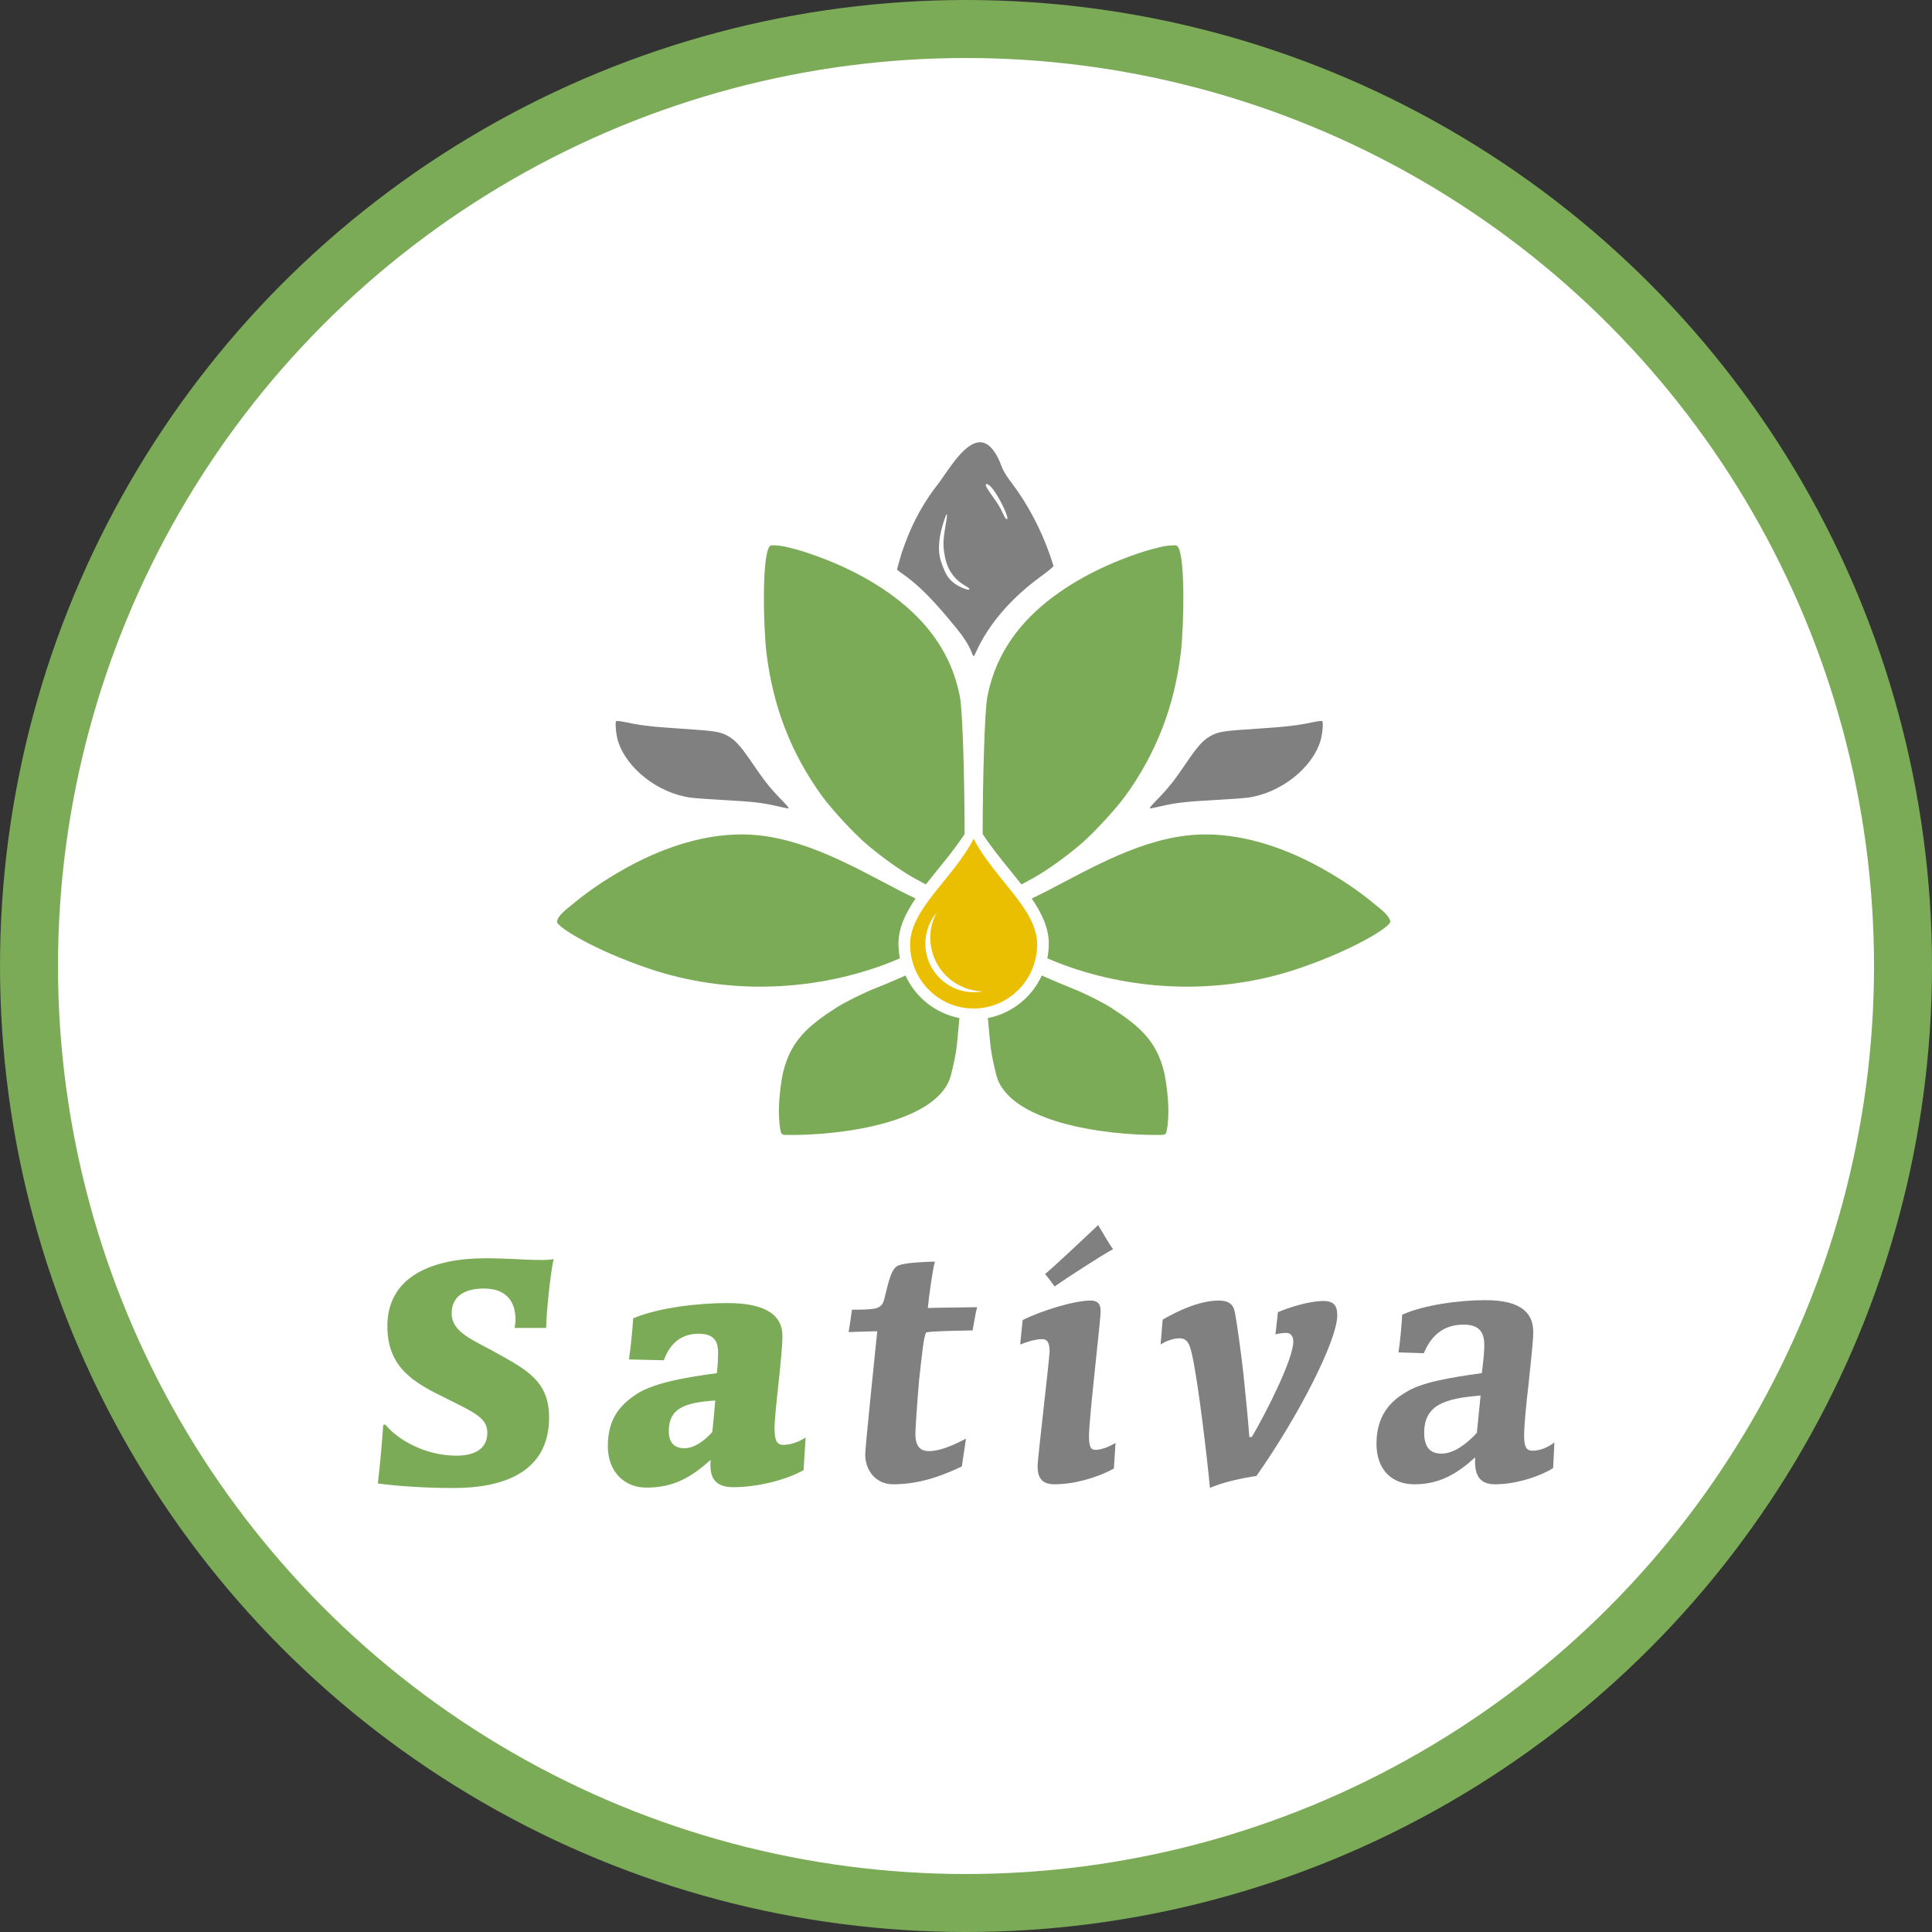 <?xml version="1.0" encoding="UTF-8" standalone="no"?>
<!-- Created with Inkscape (http://www.inkscape.org/) -->

<svg
   width="126.967mm"
   height="126.967mm"
   viewBox="0 0 126.967 126.967"
   version="1.1"
   id="svg1"
   xmlns="http://www.w3.org/2000/svg"
   xmlns:svg="http://www.w3.org/2000/svg">
  <rect x="0" y="0" width="126.967" height="126.967" fill="#333333" stroke="none"/>
  <defs
     id="defs1" />
  <g
     id="layer1"
     transform="translate(-291.516,-85.016)">
    <ellipse
       style="fill:#ffffff;fill-opacity:1;stroke:#7cab57;stroke-width:3.811;stroke-linecap:round;stroke-linejoin:round;stroke-dasharray:none;stroke-opacity:1;paint-order:normal"
       id="path1-5"
       cx="355"
       cy="148.5"
       rx="61.578"
       ry="61.578" />
    <ellipse
       style="fill:#ffffff;fill-opacity:1;stroke:none;stroke-width:0.162;stroke-linecap:square;paint-order:stroke fill markers"
       id="path18-3-2-3"
       cx="242.688"
       cy="285.591"
       rx="0.748"
       ry="1.438"
       transform="rotate(-31.436)" />
    <g
       id="g7-4"
       transform="matrix(0.254,0,0,0.254,328.337,111.153)"
       style="fill:#808080;fill-opacity:1">
      <path
         style="font-weight:600;font-size:107.257px;font-family:'Conga Brava Std';-inkscape-font-specification:'Conga Brava Std Semi-Bold';letter-spacing:9.937px;fill:#808080;fill-opacity:1;stroke:#000000;stroke-width:0;stroke-linecap:round;stroke-linejoin:round"
         d="m 257.209,270.293 c -1.824,1.395 -3.755,2.146 -5.687,2.146 -1.609,0 -2.146,-1.073 -2.146,-3.863 0,-2.79 0.536,-8.155 1.18,-13.628 0.536,-5.473 1.18,-10.73 1.18,-13.198 0,-4.399 -2.468,-8.262 -12.339,-8.262 -6.652,0 -15.772,1.18 -21.566,3.756 -0.107,2.253 -0.536,7.082 -0.966,9.765 l 6.545,0.215 c 1.931,-4.614 5.15,-7.404 10.3,-7.404 4.614,0 5.365,2.575 5.365,5.473 0,1.18 -0.215,3.863 -0.644,7.082 -8.476,1.18 -15.557,2.361 -19.635,4.936 -3.863,2.253 -7.618,5.902 -7.618,13.306 0,7.082 4.292,10.516 9.764,10.516 6.545,0 11.051,-2.683 15.772,-6.975 -0.322,4.936 1.395,6.975 5.15,6.975 5.257,0 11.373,-1.931 15.021,-4.185 z m -29.291,2.897 c -2.682,0 -4.399,-1.502 -4.399,-5.365 0,-7.082 5.043,-8.906 14.592,-9.657 -0.322,3.434 -0.644,6.331 -0.966,9.657 -2.575,2.79 -5.901,5.365 -9.12,5.365 z"
         id="path24-4" />
      <path
         style="font-weight:600;font-size:107.257px;font-family:'Conga Brava Std';-inkscape-font-specification:'Conga Brava Std Semi-Bold';letter-spacing:9.937px;fill:#808080;fill-opacity:1;stroke:#000000;stroke-width:0;stroke-linecap:round;stroke-linejoin:round"
         d="m 185.039,242.394 c 0.751,-0.322 2.039,-0.429 2.79,-0.429 1.073,0 1.824,0.751 1.824,2.253 0,4.399 -6.759,17.92 -10.729,24.68 h -0.644 c -0.322,-4.292 -0.966,-11.052 -1.502,-16.096 -0.751,-6.546 -1.609,-12.662 -2.146,-15.666 -0.322,-1.931 -0.966,-3.541 -4.292,-3.541 -4.935,0 -10.622,2.683 -14.485,4.936 l -0.536,6.438 c 1.502,-0.966 3.326,-1.61 4.935,-1.61 2.253,0 2.682,2.039 3.219,4.292 1.502,6.653 3.863,26.182 4.614,34.445 3.111,-1.502 8.905,-2.683 12.017,-3.112 10.837,-15.344 20.922,-35.088 20.922,-41.527 0,-1.824 -0.322,-3.756 -3.541,-3.756 -3.863,0 -9.334,1.824 -11.802,2.897 z"
         id="path23-3" />
      <path
         style="font-weight:600;font-size:107.257px;font-family:'Conga Brava Std';-inkscape-font-specification:'Conga Brava Std Semi-Bold';letter-spacing:9.937px;fill:#808080;fill-opacity:1;stroke:#000000;stroke-width:0;stroke-linecap:round;stroke-linejoin:round"
         d="m 139.155,214.066 c -2.253,2.146 -11.695,11.052 -13.733,12.662 0.858,0.966 1.502,1.931 2.468,3.219 2.897,-2.039 12.124,-8.048 15.128,-9.657 -1.073,-1.395 -2.79,-4.507 -3.863,-6.224 z"
         id="path22-0" />
      <path
         style="font-weight:600;font-size:107.257px;font-family:'Conga Brava Std';-inkscape-font-specification:'Conga Brava Std Semi-Bold';letter-spacing:9.937px;fill:#808080;fill-opacity:1;stroke:#000000;stroke-width:0;stroke-linecap:round;stroke-linejoin:round"
         d="m 143.662,270.4 c -1.824,1.18 -3.97,1.824 -5.15,1.824 -1.288,0 -1.717,-0.751 -1.717,-3.648 0,-4.507 3.004,-29.723 3.004,-32.191 0,-1.073 -0.107,-2.79 -2.575,-2.79 -4.399,0 -12.875,2.683 -17.596,5.043 l -0.644,6.331 c 1.931,-0.751 3.97,-1.395 5.687,-1.395 1.502,0 1.931,1.18 1.931,3.219 -0.107,2.575 -3.111,27.899 -3.111,29.509 0,2.897 0.858,4.829 4.399,4.829 4.935,0 10.837,-1.61 15.343,-4.078 z"
         id="path21-7" />
      <path
         style="font-weight:600;font-size:107.257px;font-family:'Conga Brava Std';-inkscape-font-specification:'Conga Brava Std Semi-Bold';letter-spacing:9.937px;fill:#808080;fill-opacity:1;stroke:#000000;stroke-width:0;stroke-linecap:round;stroke-linejoin:round"
         d="m 104.967,269.327 c -4.721,2.468 -7.51,3.219 -9.549,3.219 -2.253,0 -3.541,-1.18 -3.541,-4.507 0,-1.073 0.429,-7.726 0.966,-13.95 0.751,-6.653 1.18,-11.267 1.824,-12.233 0.858,-0.322 6.438,-0.429 12.017,-0.537 0.322,-1.717 0.751,-4.614 1.18,-6.009 -5.686,0.107 -9.871,0.107 -12.768,0.215 0.322,-3.326 1.18,-9.55 1.824,-12.018 -3.219,0.107 -8.476,0.322 -9.764,1.18 -1.824,1.073 -2.468,5.365 -3.433,8.906 -0.322,1.073 -0.966,1.717 -2.146,2.039 -1.717,0.322 -3.755,0.322 -6.116,0.322 -0.215,1.824 -0.536,3.756 -0.858,5.794 3.648,-0.107 6.008,-0.215 7.403,-0.215 -0.429,4.185 -3.111,30.152 -3.111,31.869 0,4.185 2.79,7.726 7.189,7.726 5.472,0 10.837,-1.288 17.811,-4.614 z"
         id="text11-8" />
    </g>
    <g
       id="g6-6"
       transform="matrix(0.254,0,0,0.254,328.337,111.153)">
      <path
         style="font-weight:bold;font-size:107.257px;font-family:'Conga Brava Std';-inkscape-font-specification:'Conga Brava Std Bold';letter-spacing:9.937px;fill:#7cab57;fill-opacity:1;stroke:#000000;stroke-width:0;stroke-linecap:round;stroke-linejoin:round"
         d="m 63.479,269.005 c -1.717,1.18 -3.97,1.931 -5.794,1.931 -1.502,0 -2.253,-0.966 -2.253,-4.185 0,-2.253 0.536,-7.189 1.073,-12.125 0.536,-5.043 0.966,-9.443 0.966,-11.911 0,-4.829 -3.541,-8.477 -14.27,-8.477 -6.974,0 -17.596,1.073 -24.355,3.97 -0.107,2.575 -0.644,7.619 -1.073,10.623 l 9.013,0.215 c 1.609,-4.399 4.506,-6.867 9.013,-6.867 4.292,0 5.043,2.253 5.043,5.151 0,0.966 -0.107,3.005 -0.322,5.043 -8.798,1.18 -17.06,2.683 -21.351,5.794 -3.863,2.683 -6.867,6.224 -6.867,13.091 0,6.76 4.399,10.73 9.978,10.73 6.867,0 11.373,-2.468 16.63,-7.189 -0.429,4.721 1.18,7.082 5.901,7.082 5.901,0 13.304,-1.717 18.132,-4.399 z m -31.437,2.79 c -2.468,0 -3.97,-1.395 -3.97,-4.399 0,-5.794 3.863,-7.404 12.017,-7.941 -0.215,2.683 -0.429,5.043 -0.751,8.155 -2.039,2.253 -4.614,4.185 -7.189,4.185 z"
         id="path20-8" />
      <path
         style="font-weight:bold;font-size:107.257px;font-family:'Conga Brava Std';-inkscape-font-specification:'Conga Brava Std Bold';letter-spacing:9.937px;fill:#7cab57;fill-opacity:1;stroke:#000000;stroke-width:0;stroke-linecap:round;stroke-linejoin:round"
         d="m -3.648,240.677 c 0,-3.756 1.18,-14.808 1.931,-17.812 -1.824,0.322 -3.648,0.215 -4.935,0.215 -0.858,0 -2.682,-0.107 -5.043,-0.215 -2.253,-0.107 -4.935,-0.215 -7.618,-0.215 -13.519,0 -25.428,4.507 -25.428,17.598 0,10.838 7.081,14.701 15.236,18.671 7.725,3.863 10.622,5.151 10.622,8.906 0,3.648 -2.575,5.902 -8.047,5.902 -7.832,0 -15.021,-3.97 -18.347,-8.048 l -0.536,0.107 c -0.322,4.936 -0.966,11.696 -1.395,15.13 5.365,0.751 12.982,1.18 19.635,1.18 12.661,0 24.677,-3.97 24.677,-18.242 0,-9.228 -5.579,-12.233 -13.304,-16.525 -6.008,-3.434 -11.909,-5.365 -11.909,-10.409 0,-4.185 3.004,-6.438 8.369,-6.438 6.116,0 8.154,3.756 8.154,8.048 0,0.751 -0.107,1.18 -0.215,2.146 z"
         id="text10-8" />
    </g>
    <g
       id="g14"
       transform="matrix(0.172,0,0,0.172,798.07,-1.451)">
      <ellipse
         style="fill:#ffffff;fill-opacity:1;stroke:none;stroke-width:0.938;stroke-linecap:square;paint-order:stroke fill markers"
         id="path18-3-2"
         cx="-2549.444"
         cy="-751.476"
         rx="4.346"
         ry="8.352"
         transform="rotate(-31.436)" />
      <path
         id="path3-1-0-7"
         style="fill:#7cab57;fill-opacity:1;stroke:none;stroke-width:0.29"
         d="m -2544.909,868.869 c 2.022,0.878 4.101,1.734 6.258,2.525 28.141,10.319 60.409,11.289 89.604,1.417 21.02,-7.108 35.283,-15.997 35.154,-17.939 -0.156,-2.349 -4.245,-5.254 -6.115,-6.814 -6.793,-5.665 -14.68,-10.793 -22.862,-15.104 -6.344,-3.343 -13.151,-6.199 -20.319,-8.264 -7.849,-2.261 -16.413,-3.557 -24.863,-3.057 -20.369,1.205 -39.798,12.565 -56.626,21.323 -2.031,1.057 -4.113,2.058 -6.207,3.044 3.842,5.644 6.527,11.269 6.527,17.212 0,1.936 -0.192,3.827 -0.55,5.657 z" />
      <path
         id="path3-1-6-2-9"
         style="fill:#7cab57;fill-opacity:1;stroke:none;stroke-width:0.29"
         d="m -2595.258,846.003 c -2.097,-0.988 -4.181,-1.99 -6.214,-3.048 -16.828,-8.757 -36.258,-20.117 -56.626,-21.323 -8.451,-0.5 -17.014,0.796 -24.863,3.057 -7.168,2.065 -13.975,4.921 -20.32,8.264 -8.182,4.311 -16.069,9.439 -22.862,15.104 -1.871,1.56 -5.959,4.465 -6.115,6.814 -0.129,1.943 14.143,10.834 35.154,17.939 29.195,9.872 61.463,8.902 89.604,-1.417 2.157,-0.791 4.235,-1.646 6.257,-2.524 -0.358,-1.83 -0.55,-3.721 -0.55,-5.658 0,-5.916 2.693,-11.556 6.534,-17.209 z" />
      <path
         id="path2-1-2"
         style="fill:#7cab57;fill-opacity:1;stroke:none;stroke-width:0.198"
         d="m -2567.634,891.702 c 0.069,0.732 0.117,1.376 0.192,2.134 0.868,8.726 0.597,9.683 2.985,19.459 4.418,18.088 41.289,23.39 63.031,23.056 0.945,-0.007 1.665,-0.168 1.891,-0.797 0.499,-1.392 0.819,-4.301 0.868,-7.898 0.058,-4.268 -0.713,-11.48 -1.639,-15.325 -2.874,-11.929 -9.534,-17.706 -20.345,-24.633 -3.235,-2.073 -10.433,-5.656 -14.739,-7.336 -2.637,-1.029 -7.421,-3.028 -11.636,-4.936 -3.828,8.321 -11.441,14.498 -20.608,16.275 z" />
      <path
         id="path2-1-7-0"
         style="fill:#7cab57;fill-opacity:1;stroke:none;stroke-width:0.198"
         d="m -2599.123,875.428 c -4.214,1.907 -8.998,3.906 -11.634,4.935 -4.306,1.68 -11.503,5.263 -14.739,7.336 -10.81,6.927 -17.472,12.704 -20.345,24.633 -0.926,3.844 -1.697,11.056 -1.638,15.325 0.049,3.597 0.368,6.506 0.867,7.898 0.225,0.629 0.947,0.79 1.892,0.797 21.742,0.334 58.612,-4.968 63.03,-23.056 2.388,-9.776 2.117,-10.733 2.986,-19.459 0.076,-0.757 0.123,-1.402 0.192,-2.133 -9.168,-1.776 -16.783,-7.953 -20.611,-16.274 z" />
      <path
         id="path60-2"
         style="fill:#7cab57;fill-opacity:1;stroke:none;stroke-width:0.309"
         d="m -2650.265,711.065 c -3.989,0.049 -3.117,31.432 -2.002,40.797 2.469,20.733 9.444,38.758 21.301,55.053 3.549,4.877 11.533,13.56 16.351,17.782 4.572,4.006 10.666,8.534 15.821,11.754 2.204,1.377 4.822,2.82 7.468,4.189 4.8,-6.182 10.38,-12.486 14.812,-19.279 -0.055,-21.521 -0.763,-47.085 -1.816,-52.495 -2.133,-10.953 -6.975,-20.421 -14.761,-28.862 -9.223,-9.999 -23.142,-18.686 -39.55,-24.684 -4.414,-1.614 -7.82,-2.656 -10.68,-3.303 -2.275,-0.634 -4.57,-0.998 -6.944,-0.95 z" />
      <path
         id="path59-3"
         style="fill:#7cab57;fill-opacity:1;stroke:none;stroke-width:0.309"
         d="m -2495.885,711.066 c -2.373,-0.049 -4.67,0.317 -6.945,0.951 -2.86,0.647 -6.266,1.689 -10.679,3.303 -16.409,5.998 -30.328,14.686 -39.55,24.685 -7.786,8.441 -12.628,17.909 -14.761,28.862 -1.053,5.409 -1.761,30.963 -1.816,52.481 4.468,6.857 10.031,13.148 14.811,19.293 2.647,-1.369 5.265,-2.812 7.469,-4.189 5.154,-3.22 11.249,-7.747 15.821,-11.753 4.818,-4.222 12.802,-12.905 16.351,-17.782 11.857,-16.295 18.832,-34.32 21.301,-55.053 1.115,-9.365 1.987,-40.749 -2.001,-40.798 z" />
      <path
         style="fill:#808080;fill-opacity:1;stroke-width:0.343"
         d="m -2647.969,810.768 c -5.508,-1.3 -9.663,-1.784 -20.249,-2.355 -5.474,-0.296 -11.265,-0.711 -12.87,-0.923 -12.54,-1.656 -24.812,-11.272 -27.933,-21.888 -0.737,-2.505 -1.107,-7.074 -0.599,-7.388 0.213,-0.132 1.816,0.069 3.563,0.439 5.857,1.25 9.976,1.734 20.851,2.449 12.791,0.841 14.703,1.105 17.48,2.419 3.12,1.476 5.443,3.924 9.728,10.253 4.897,7.233 7.077,9.991 11.351,14.361 2.361,2.414 3.233,3.507 2.776,3.481 -0.366,-0.023 -2.21,-0.402 -4.098,-0.848 z"
         id="path34-3-2-9-3-5" />
      <path
         style="fill:#808080;fill-opacity:1;stroke-width:0.343"
         d="m -2501.557,810.768 c 5.508,-1.3 9.663,-1.784 20.249,-2.355 5.474,-0.296 11.265,-0.711 12.87,-0.923 12.54,-1.656 24.812,-11.272 27.933,-21.888 0.737,-2.505 1.107,-7.074 0.599,-7.388 -0.213,-0.132 -1.816,0.069 -3.563,0.439 -5.857,1.25 -9.976,1.734 -20.851,2.449 -12.791,0.841 -14.703,1.105 -17.48,2.419 -3.12,1.476 -5.443,3.924 -9.728,10.253 -4.897,7.233 -7.077,9.991 -11.351,14.361 -2.361,2.414 -3.233,3.507 -2.776,3.481 0.366,-0.023 2.21,-0.402 4.098,-0.848 z"
         id="path34-3-2-9-3-5-8" />
      <path
         id="path33-4-6-0-2"
         d="m -2548.807,863.525 c 0,13.543 -10.865,24.522 -24.269,24.522 -13.403,0 -24.268,-10.978 -24.268,-24.522 0,-13.543 16.647,-25.381 24.268,-40.339 7.809,15.204 24.269,26.796 24.269,40.339 z"
         style="fill:#ebbf01;fill-opacity:1;stroke:none;stroke-width:2.031;stroke-linecap:round;stroke-linejoin:round;stroke-miterlimit:10;stroke-dasharray:none;stroke-opacity:1" />
      <path
         id="path38-1-2-5-2"
         style="fill:#ffffff;fill-opacity:1;stroke:none;stroke-width:0.511;stroke-linecap:square;stroke-dasharray:none;stroke-opacity:1;paint-order:stroke fill markers"
         d="m -2587.233,851.447 a 18.546,18.546 0 0 0 -4.287,11.82 18.546,18.546 0 0 0 18.546,18.547 18.546,18.546 0 0 0 3.315,-0.336 20.532,20.532 0 0 1 -19.981,-20.493 20.532,20.532 0 0 1 2.406,-9.538 z" />
      <g
         id="g4"
         transform="matrix(1,0,0,1,0.017,-4.424)">
        <path
           id="path87"
           style="fill:#808080;fill-opacity:1;stroke-width:0.115"
           d="m -2570.49,676.122 c -5.597,-0.195 -11.379,9.164 -15.665,15.262 -5.723,7.146 -9.937,14.69 -13.29,23.797 -0.931,2.528 -1.71,5.026 -2.371,7.489 -0.186,0.693 -0.378,1.388 -0.543,2.074 0.289,0.326 1.066,0.949 2.004,1.586 8.785,5.971 16.652,16.019 20.856,21.026 6.114,7.626 5.44,9.757 6.427,10.499 0.783,0 4.458,-14.869 25.463,-30.314 2.978,-2.19 4.602,-3.511 5.046,-4.103 -0.461,-1.551 -0.981,-3.11 -1.533,-4.67 -3.358,-9.492 -8.324,-19.015 -14.312,-26.913 -1.849,-2.439 -2.645,-3.676 -3.681,-5.724 -2.589,-7.185 -5.469,-9.908 -8.401,-10.01 z" />
        <path
           style="fill:#ffffff;fill-opacity:1;stroke-width:0.209"
           d="m -2560.652,705.433 c -0.193,-0.062 -0.767,-1.035 -1.339,-2.269 -1.11,-2.395 -1.698,-3.36 -4.023,-6.604 -0.872,-1.217 -1.815,-2.644 -2.095,-3.171 -0.9,-1.696 0.105,-1.794 1.705,-0.166 1.758,1.788 5.084,7.833 6.034,10.965 0.334,1.102 0.262,1.42 -0.282,1.245 z"
           id="path12-8" />
        <path
           style="fill:#ffffff;fill-opacity:1;stroke-width:0.156"
           d="m -2576.113,732.223 c -3.149,-1.049 -5.66,-2.842 -7.048,-5.032 -1.088,-1.717 -2.369,-4.971 -2.822,-7.169 -0.632,-3.07 -0.406,-6.662 0.687,-10.885 0.634,-2.448 1.69,-5.536 1.893,-5.534 0.255,0.003 0.142,1.169 -0.427,4.412 -1,5.699 -1.032,7.843 -0.18,12.052 1.014,5.009 3.585,8.554 8.051,11.101 0.597,0.341 1.134,0.726 1.193,0.856 0.222,0.494 -0.253,0.564 -1.348,0.199 z"
           id="path11-5" />
      </g>
    </g>
  </g>
</svg>
